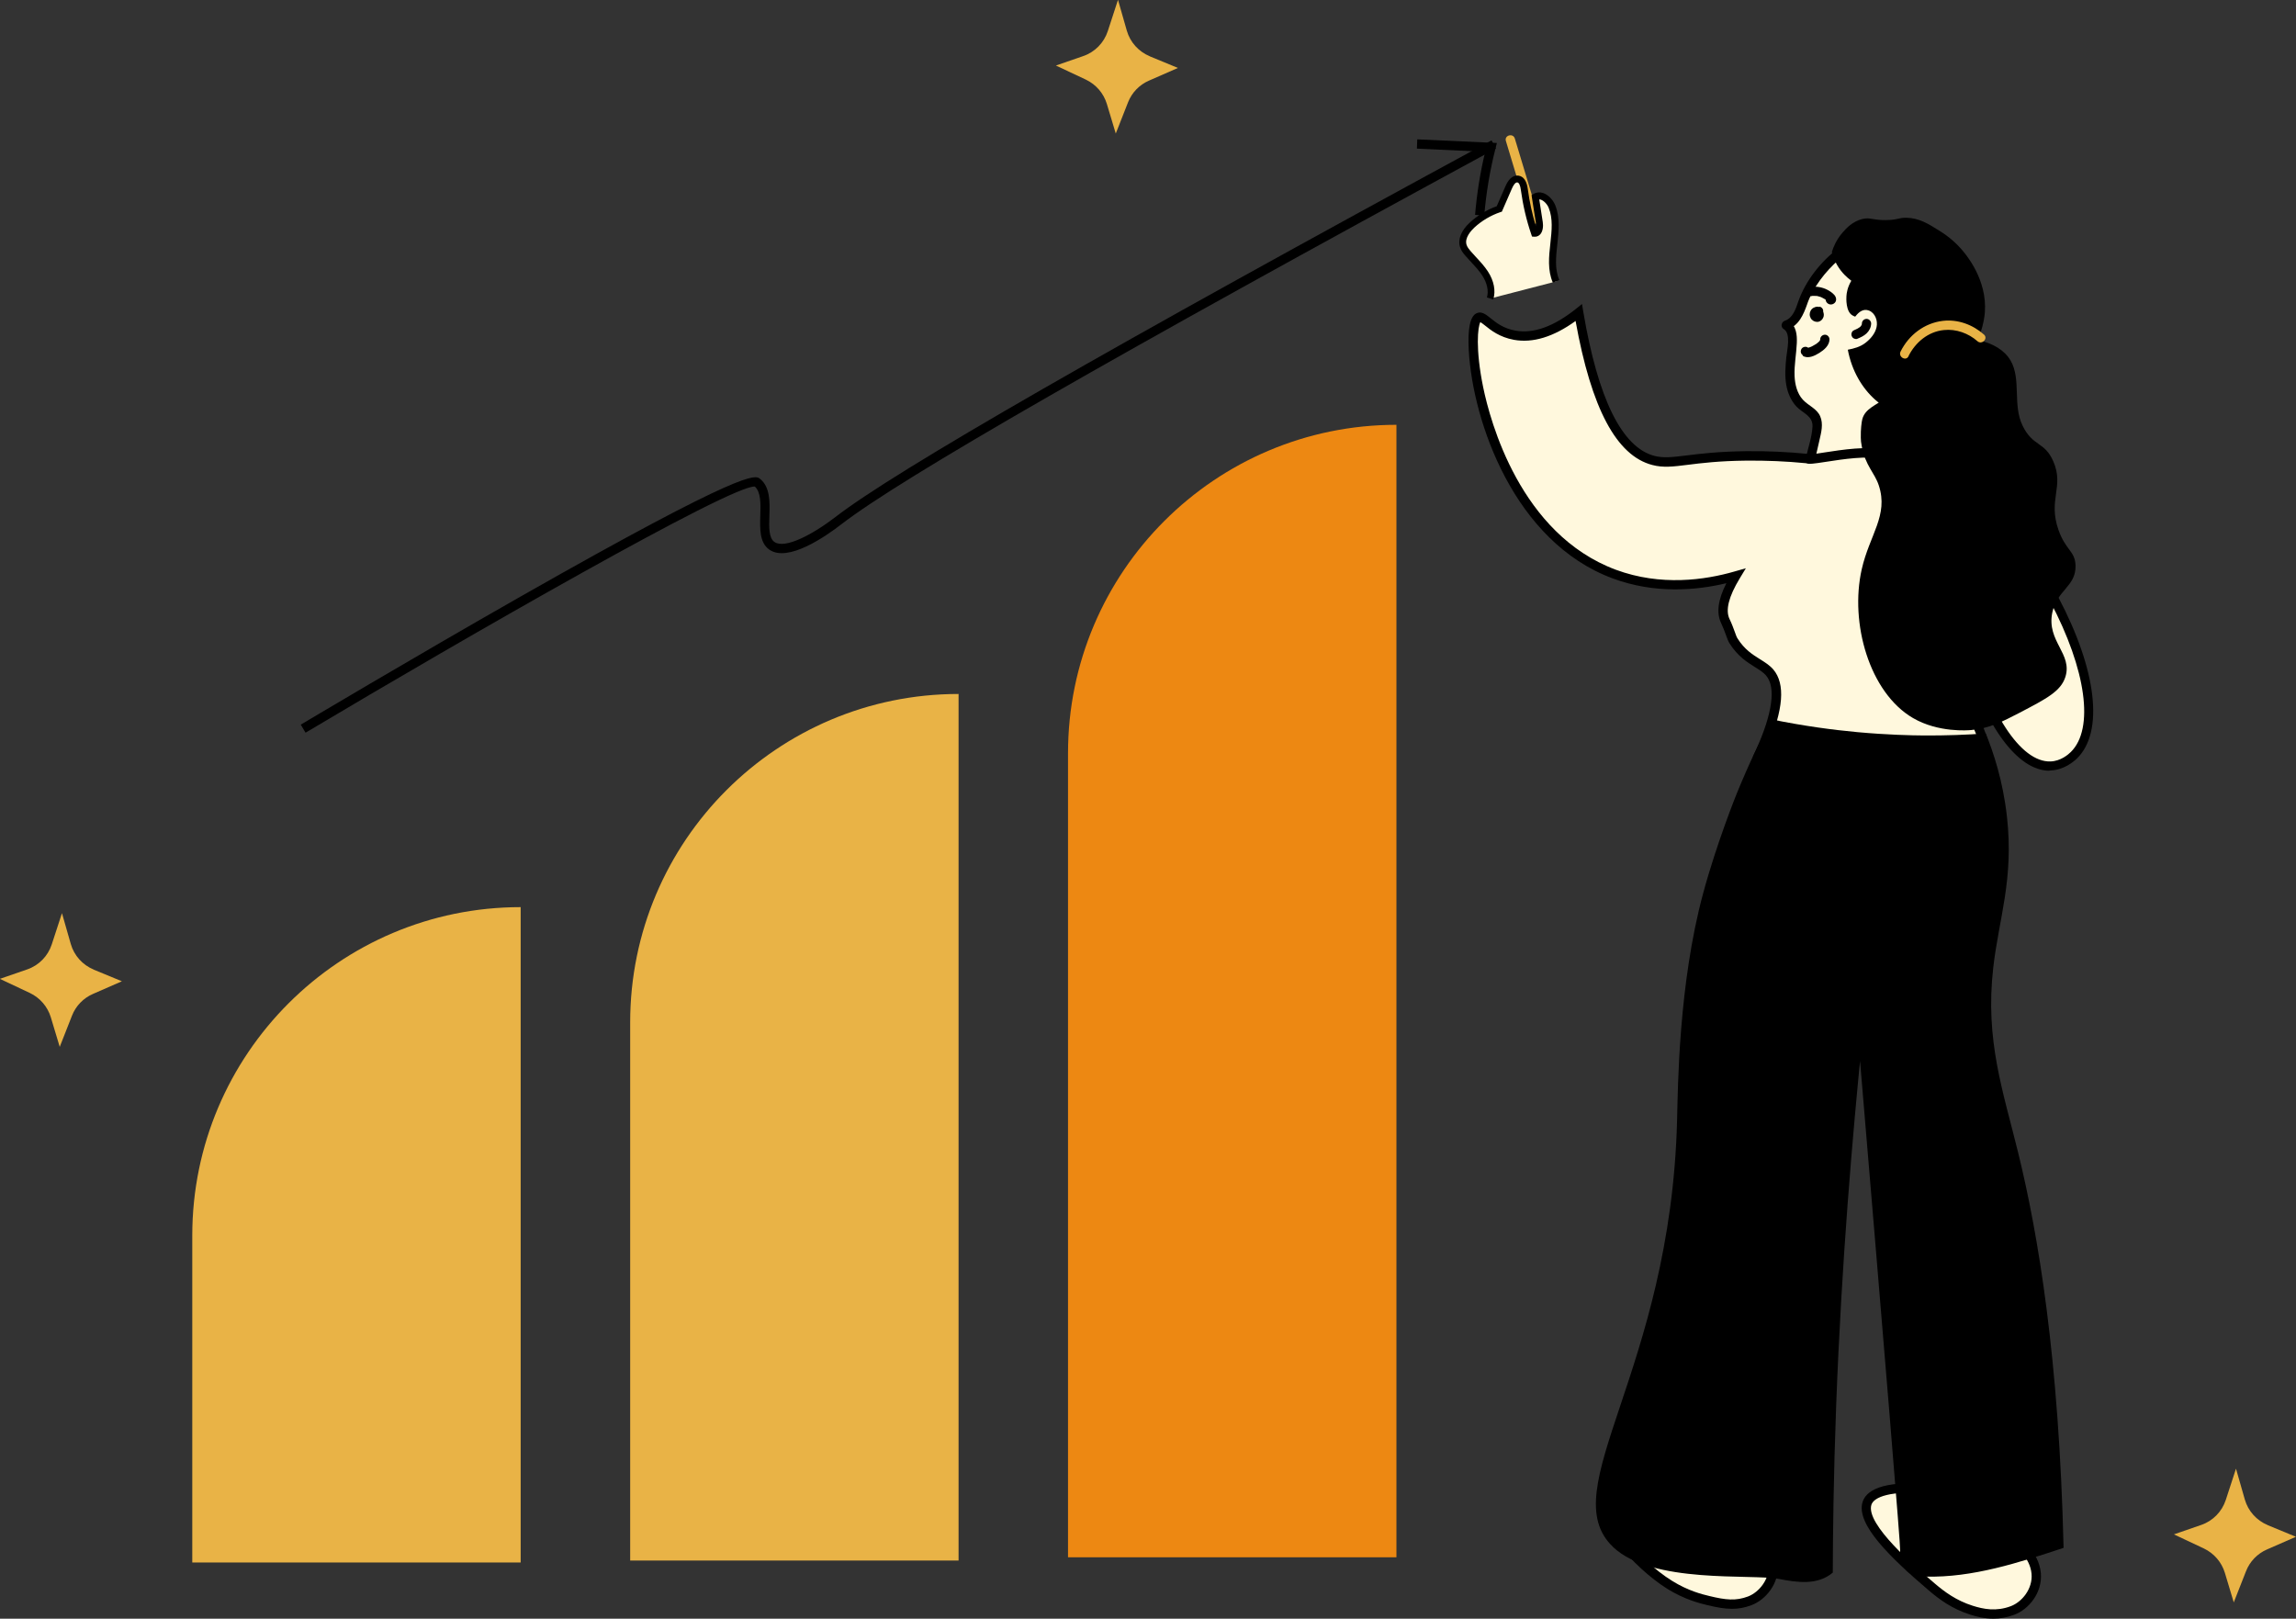 <?xml version="1.0" encoding="UTF-8"?>
<svg xmlns="http://www.w3.org/2000/svg" width="217" height="153" viewBox="0 0 217 153" fill="none">
  <rect x="0" y="0" width="217" height="153" fill="#333333" stroke="none"/>
  <g clip-path="url(#clip0_915_13421)">
    <path d="M8.864 91.654L11.521 92.75L8.776 93.951C7.873 94.346 7.162 95.083 6.803 96.004L5.645 98.951L4.803 96.153C4.496 95.144 3.777 94.311 2.821 93.855L-0.012 92.522L2.576 91.627C3.672 91.25 4.531 90.373 4.891 89.268L5.856 86.312L6.689 89.224C7.005 90.321 7.803 91.206 8.855 91.645L8.864 91.654Z" fill="#E9B346"></path>
    <path d="M108.673 5.326L111.33 6.422L108.585 7.623C107.681 8.018 106.971 8.755 106.611 9.676L105.454 12.623L104.612 9.825C104.305 8.816 103.586 7.983 102.63 7.527L99.797 6.194L102.384 5.299C103.48 4.922 104.34 4.045 104.7 2.94L105.664 -0.016L106.497 2.896C106.813 3.992 107.611 4.878 108.664 5.317L108.673 5.326Z" fill="#E9B346"></path>
    <path d="M214.337 144.162L216.994 145.258L214.249 146.459C213.346 146.854 212.635 147.591 212.276 148.512L211.118 151.458L210.276 148.661C209.969 147.652 209.25 146.819 208.294 146.363L205.461 145.03L208.048 144.135C209.145 143.758 210.004 142.881 210.364 141.776L211.328 138.82L212.162 141.732C212.477 142.828 213.275 143.714 214.328 144.153L214.337 144.162Z" fill="#E9B346"></path>
    <path d="M49.21 85.742V147.688H18.172V116.781C18.172 99.652 32.082 85.742 49.21 85.742Z" fill="#E9B346"></path>
    <path d="M90.597 65.594V147.501H59.559V96.632C59.559 79.504 73.469 65.594 90.597 65.594Z" fill="#E9B346"></path>
    <path d="M131.98 40.145V147.196H100.941V71.192C100.941 54.063 114.851 40.153 131.98 40.153V40.145Z" fill="#ED8812"></path>
    <path d="M170.379 28.61C170.08 29.479 169.694 30.487 168.809 30.733C169.291 30.97 169.396 31.601 169.387 32.145C169.37 33.232 169.142 34.311 169.159 35.39C169.177 36.477 169.484 37.635 170.317 38.328C170.729 38.679 171.273 38.907 171.545 39.372C171.861 39.907 171.729 40.582 171.598 41.187C171.291 42.555 170.975 43.923 170.668 45.292C170.571 45.721 170.475 46.177 170.624 46.59C170.922 47.432 172.01 47.642 172.904 47.651C175.229 47.668 177.553 47.239 179.719 46.397C179.017 45.835 178.965 44.809 178.982 43.906C179.035 40.599 179.123 37.118 180.789 34.258C181.85 32.425 182.482 32.478 183.052 30.873C183.315 30.136 184.166 27.759 182.973 25.558C181.815 23.427 179.245 22.41 177.167 22.576C173.264 22.883 170.799 27.426 170.396 28.61H170.379Z" fill="#FFF8DD"></path>
    <path d="M169.96 28.497C169.732 29.173 169.451 30.058 168.697 30.313C168.346 30.427 168.258 30.918 168.592 31.111C169.293 31.532 168.89 33.119 168.829 33.768C168.741 34.654 168.671 35.531 168.829 36.408C168.96 37.145 169.267 37.864 169.776 38.417C170.381 39.066 171.363 39.294 171.302 40.346C171.249 41.302 170.898 42.302 170.688 43.232C170.477 44.161 170.135 45.117 170.109 46.047C170.065 47.748 171.863 48.108 173.214 48.099C175.477 48.082 177.722 47.643 179.835 46.828C180.116 46.722 180.3 46.328 180.028 46.091C179.467 45.6 179.414 44.845 179.414 44.135C179.414 43.337 179.432 42.539 179.467 41.741C179.537 40.066 179.704 38.373 180.186 36.759C180.642 35.233 181.414 33.953 182.44 32.751C183.116 31.953 183.51 31.023 183.765 30.015C184.115 28.629 184.124 27.138 183.554 25.805C183.019 24.559 182.019 23.56 180.827 22.937C178.529 21.744 175.862 21.919 173.775 23.454C172.117 24.673 170.644 26.541 169.96 28.497C169.776 29.032 170.618 29.26 170.802 28.734C171.354 27.155 172.53 25.647 173.784 24.559C175.678 22.919 178.204 22.525 180.449 23.726C181.712 24.401 182.677 25.524 183.01 26.936C183.291 28.155 183.081 29.427 182.677 30.593C182.317 31.637 181.598 32.312 180.958 33.181C180.055 34.409 179.467 35.856 179.125 37.338C178.73 39.031 178.616 40.776 178.564 42.504C178.529 43.863 178.257 45.714 179.406 46.714L179.599 45.977C177.783 46.67 175.871 47.099 173.924 47.196C173.152 47.231 172.205 47.327 171.504 46.941C170.6 46.45 171.126 45.258 171.302 44.486C171.521 43.53 171.74 42.565 171.96 41.609C172.126 40.881 172.346 40.074 172.03 39.346C171.714 38.618 170.925 38.355 170.398 37.785C169.846 37.189 169.644 36.329 169.609 35.54C169.565 34.496 169.776 33.47 169.82 32.435C169.855 31.646 169.776 30.786 169.039 30.339L168.934 31.137C170.021 30.778 170.46 29.716 170.811 28.717C170.995 28.182 170.144 27.954 169.969 28.48L169.96 28.497Z" fill="black"></path>
    <path d="M171.258 27.965C171.258 27.965 171.17 27.974 171.232 27.965C171.249 27.965 171.276 27.965 171.293 27.965C171.337 27.965 171.372 27.965 171.416 27.965C171.504 27.965 171.591 27.965 171.67 27.974C171.688 27.974 171.758 27.983 171.688 27.974C171.618 27.965 171.688 27.974 171.705 27.974C171.749 27.974 171.784 27.991 171.828 28C171.916 28.018 171.995 28.044 172.074 28.07C172.109 28.079 172.153 28.114 172.188 28.114C172.161 28.114 172.109 28.079 172.17 28.114C172.188 28.114 172.205 28.132 172.223 28.14C172.293 28.175 172.363 28.211 172.433 28.254C172.468 28.272 172.503 28.298 172.538 28.325C172.547 28.325 172.617 28.386 172.565 28.342C172.512 28.307 172.565 28.342 172.582 28.351C172.617 28.377 172.644 28.404 172.67 28.43C172.688 28.447 172.696 28.456 172.714 28.474C172.828 28.588 172.591 28.404 172.67 28.202L172.784 28.009L173.03 27.912L173.249 27.974H173.231L173.389 28.123V28.105C173.249 27.912 172.986 27.816 172.775 27.948C172.582 28.07 172.486 28.342 172.617 28.544C172.793 28.816 173.144 28.86 173.389 28.64C173.617 28.43 173.556 28.097 173.372 27.886C173.187 27.676 172.951 27.518 172.714 27.395C172.188 27.123 171.618 27.044 171.03 27.132C170.925 27.149 170.819 27.246 170.767 27.334C170.714 27.43 170.688 27.57 170.723 27.676C170.802 27.921 171.021 28.018 171.267 27.983L171.258 27.965Z" fill="black"></path>
    <path d="M171.96 29.02C171.838 28.976 171.697 28.984 171.574 29.02C171.452 29.055 171.338 29.116 171.25 29.204C171.066 29.379 170.996 29.669 171.066 29.905C171.101 30.028 171.162 30.142 171.25 30.221C171.294 30.265 171.346 30.3 171.399 30.335C171.504 30.388 171.592 30.414 171.706 30.423C171.881 30.44 172.039 30.361 172.162 30.247C172.206 30.203 172.25 30.151 172.276 30.098C172.302 30.054 172.32 30.011 172.338 29.967C172.338 29.949 172.346 29.932 172.355 29.914C172.381 29.791 172.381 29.721 172.355 29.598C172.346 29.528 172.311 29.467 172.285 29.405C172.223 29.283 172.109 29.186 171.995 29.107C171.943 29.072 171.89 29.055 171.829 29.055C171.767 29.046 171.715 29.046 171.653 29.055C171.592 29.072 171.548 29.098 171.504 29.134C171.46 29.169 171.417 29.204 171.39 29.256C171.338 29.361 171.311 29.484 171.346 29.598L171.39 29.703C171.425 29.774 171.478 29.818 171.548 29.861C171.557 29.861 171.574 29.879 171.583 29.888L171.496 29.818C171.496 29.818 171.539 29.861 171.566 29.888L171.496 29.8C171.496 29.8 171.522 29.844 171.539 29.87L171.496 29.765C171.496 29.765 171.513 29.809 171.513 29.835L171.496 29.721C171.496 29.721 171.496 29.765 171.496 29.791L171.513 29.677C171.513 29.677 171.504 29.721 171.496 29.739L171.539 29.633C171.539 29.633 171.522 29.669 171.513 29.686L171.583 29.598C171.583 29.598 171.557 29.625 171.548 29.633L171.636 29.563C171.636 29.563 171.61 29.581 171.592 29.59L171.697 29.546C171.697 29.546 171.662 29.555 171.653 29.555L171.767 29.537C171.767 29.537 171.732 29.537 171.715 29.537L171.829 29.555C171.829 29.555 171.785 29.554 171.767 29.537L171.873 29.581C171.873 29.581 171.829 29.563 171.811 29.546L171.899 29.616C171.899 29.616 171.864 29.59 171.855 29.572L171.925 29.66C171.925 29.66 171.899 29.616 171.89 29.59L171.934 29.695C171.934 29.695 171.917 29.642 171.917 29.616L171.934 29.73C171.934 29.73 171.934 29.677 171.934 29.651L171.917 29.765C171.917 29.765 171.925 29.721 171.934 29.695L171.89 29.8C171.89 29.8 171.908 29.765 171.925 29.747L171.855 29.835C171.855 29.835 171.89 29.8 171.908 29.782L171.82 29.853C171.82 29.853 171.864 29.826 171.89 29.809L171.785 29.853C171.785 29.853 171.838 29.835 171.864 29.835L171.75 29.853C171.75 29.853 171.794 29.853 171.82 29.853L171.706 29.835C171.706 29.835 171.741 29.835 171.759 29.844C171.82 29.861 171.873 29.861 171.934 29.844C171.995 29.844 172.048 29.826 172.101 29.791C172.153 29.765 172.197 29.73 172.223 29.677C172.259 29.633 172.285 29.59 172.302 29.528C172.329 29.414 172.32 29.291 172.259 29.186L172.188 29.098C172.136 29.046 172.066 29.011 171.995 28.984L171.96 29.02Z" fill="black"></path>
    <path d="M170.375 33.628C170.875 33.944 171.506 33.637 171.953 33.356C172.401 33.075 172.9 32.663 172.909 32.075C172.909 31.848 172.708 31.628 172.471 31.637C172.234 31.646 172.032 31.83 172.032 32.075C172.032 32.093 172.032 32.181 172.032 32.102C172.032 32.032 172.032 32.102 172.032 32.111C172.023 32.154 171.997 32.163 172.041 32.102C172.032 32.119 172.023 32.137 172.015 32.154C172.006 32.172 171.997 32.19 171.988 32.207C171.988 32.207 171.927 32.295 171.971 32.233C172.006 32.181 171.971 32.233 171.962 32.242C171.945 32.26 171.927 32.277 171.909 32.295C171.874 32.33 171.848 32.356 171.813 32.383C171.795 32.4 171.787 32.409 171.769 32.417C171.725 32.461 171.734 32.453 171.769 32.417C171.699 32.488 171.602 32.54 171.524 32.584C171.445 32.628 171.366 32.681 171.278 32.724C171.234 32.751 171.19 32.768 171.146 32.786C171.146 32.786 171.041 32.83 171.111 32.803C171.164 32.777 171.111 32.803 171.094 32.803C171.05 32.821 171.006 32.83 170.971 32.847C170.945 32.847 170.918 32.856 170.901 32.865C170.848 32.882 170.989 32.865 170.927 32.865C170.901 32.865 170.883 32.865 170.857 32.865C170.796 32.865 170.875 32.865 170.892 32.865C170.892 32.865 170.848 32.847 170.839 32.847C170.892 32.874 170.91 32.882 170.883 32.865C170.875 32.865 170.857 32.847 170.848 32.839C170.655 32.716 170.357 32.795 170.252 32.996C170.138 33.216 170.199 33.461 170.41 33.593L170.375 33.628Z" fill="black"></path>
    <path d="M175.523 32.026C175.847 31.895 176.154 31.755 176.408 31.518C176.663 31.281 176.838 30.939 176.847 30.579C176.847 30.351 176.637 30.132 176.408 30.141C176.163 30.15 175.979 30.334 175.97 30.579C175.97 30.606 175.97 30.632 175.97 30.658L175.988 30.544C175.979 30.614 175.961 30.676 175.935 30.746L175.979 30.641C175.944 30.72 175.909 30.781 175.856 30.851L175.926 30.764C175.865 30.843 175.795 30.913 175.716 30.974L175.803 30.904C175.654 31.018 175.479 31.106 175.312 31.176L175.417 31.132C175.417 31.132 175.338 31.167 175.303 31.176C175.189 31.22 175.102 31.272 175.04 31.378C174.988 31.474 174.961 31.614 174.996 31.72C175.032 31.825 175.093 31.93 175.198 31.983C175.303 32.035 175.426 32.07 175.54 32.026H175.523Z" fill="black"></path>
    <path d="M194.158 56.651C193.211 54.678 191.72 52.284 189.37 50.109C188.133 48.96 187.028 48.205 186.432 47.828C183.529 45.986 180.766 45.241 178.968 44.916C178.872 45.013 180.643 43.776 177.951 42.987C175.811 42.355 171.022 43.645 170.89 43.355C169.566 43.224 167.523 43.066 165.023 43.092C159.664 43.154 158.103 43.996 156.279 43.522C153.876 42.899 150.999 39.996 149.227 29.551C147.473 30.945 145.351 32.077 143.167 31.691C141.01 31.305 140.29 29.744 139.738 30.015C138.08 30.858 140.106 49.626 152.569 54.257C157.226 55.985 161.655 55.125 164.05 54.432C162.655 56.73 162.716 57.976 163.067 58.695C163.471 59.528 163.637 60.247 163.839 60.572C164.997 62.422 166.461 62.633 167.259 63.562C168.04 64.483 168.461 66.439 166.347 71.105C171.881 71.07 177.635 71.219 183.59 71.605C185.028 71.701 186.458 71.807 187.87 71.921C187.747 71.123 187.502 69.974 186.949 68.693C186.379 67.377 185.888 66.843 185.519 66.097C184.976 64.974 184.634 63.176 185.651 60.256C187.519 67.711 190.773 72.517 193.808 72.403C194.992 72.359 195.825 71.57 196.009 71.386C198.473 68.965 197.553 63.089 194.15 56.642L194.158 56.651Z" fill="#FFF8DD"></path>
    <path d="M193.702 72.85C190.676 72.85 187.589 68.631 185.642 61.904C185.3 63.492 185.388 64.833 185.914 65.912C186.046 66.184 186.203 66.43 186.37 66.701C186.66 67.166 186.984 67.692 187.352 68.526C187.808 69.587 188.133 70.71 188.3 71.867L188.378 72.411L187.826 72.367C186.414 72.253 184.993 72.148 183.555 72.051C177.854 71.683 172.066 71.516 166.347 71.552H165.663L165.944 70.929C167.531 67.412 167.864 64.965 166.917 63.851C166.654 63.544 166.286 63.316 165.865 63.053C165.137 62.597 164.234 62.036 163.462 60.808C163.339 60.615 163.242 60.352 163.12 60.01C162.997 59.676 162.857 59.299 162.664 58.887C162.208 57.931 162.365 56.694 163.164 55.124C160.313 55.809 156.402 56.151 152.411 54.668C143.132 51.222 139.203 39.899 138.817 33.128C138.703 31.102 138.94 29.918 139.527 29.62C140.01 29.375 140.431 29.717 140.878 30.076C141.387 30.488 142.088 31.05 143.228 31.251C144.93 31.558 146.851 30.866 148.938 29.199L149.517 28.734L149.64 29.471C151.034 37.715 153.297 42.293 156.366 43.092C157.226 43.311 158.05 43.214 159.401 43.048C160.664 42.89 162.401 42.679 165.005 42.644C166.987 42.618 168.97 42.714 170.917 42.907L171.171 42.942C171.443 42.925 171.96 42.837 172.425 42.767C174.083 42.513 176.591 42.118 178.056 42.548C179.275 42.907 179.889 43.442 179.871 44.135C179.871 44.302 179.819 44.468 179.748 44.609C182.222 45.153 184.537 46.1 186.642 47.442C187.668 48.091 188.712 48.898 189.641 49.766C191.65 51.634 193.299 53.879 194.527 56.431C198.175 63.334 198.859 69.175 196.307 71.683C195.974 72.007 195.062 72.771 193.816 72.823C193.772 72.823 193.728 72.823 193.685 72.823L193.702 72.85ZM185.73 58.729L186.089 60.159C187.887 67.333 190.975 72.078 193.807 71.972C194.755 71.937 195.465 71.332 195.719 71.078C197.947 68.885 197.184 63.307 193.772 56.852V56.835C192.588 54.37 191.01 52.213 189.071 50.423C188.177 49.59 187.177 48.819 186.195 48.196C184.002 46.801 181.581 45.854 178.985 45.363L178.731 45.424L178.407 44.828L178.819 44.442H178.836C178.924 44.346 179.02 44.205 179.003 44.1C178.994 44.039 178.889 43.723 177.819 43.407C176.547 43.039 174.153 43.407 172.565 43.653C171.469 43.819 170.969 43.898 170.706 43.784C168.838 43.6 166.926 43.521 165.023 43.539C162.471 43.565 160.76 43.776 159.524 43.933C158.121 44.109 157.191 44.223 156.165 43.951C152.779 43.074 150.403 38.618 148.912 30.339C146.833 31.839 144.877 32.444 143.088 32.12C141.729 31.874 140.895 31.207 140.343 30.76C140.194 30.646 140.018 30.506 139.913 30.445C139.668 30.857 139.431 32.962 140.176 36.593C140.834 39.794 143.676 50.485 152.718 53.853C156.972 55.431 161.164 54.818 163.927 54.019L165.005 53.712L164.426 54.668C163.383 56.387 163.058 57.677 163.462 58.51C163.681 58.957 163.83 59.378 163.953 59.711C164.049 59.983 164.137 60.229 164.216 60.343C164.874 61.395 165.654 61.878 166.338 62.307C166.803 62.597 167.251 62.877 167.601 63.281C168.75 64.64 168.566 67.052 167.031 70.666C172.539 70.639 178.135 70.815 183.625 71.166C184.879 71.245 186.125 71.341 187.352 71.438C187.177 70.552 186.914 69.683 186.554 68.868C186.221 68.096 185.914 67.596 185.633 67.157C185.449 66.859 185.283 66.587 185.133 66.289C184.344 64.667 184.379 62.588 185.239 60.115L185.721 58.729H185.73Z" fill="black"></path>
    <path d="M174.966 26.547C174.606 27.161 174.527 27.696 174.51 27.994C174.501 28.152 174.422 29.494 175.124 29.836C175.229 29.888 175.334 29.95 175.36 29.906C175.694 29.468 176.115 29.152 176.641 29.354C177.22 29.581 177.492 30.301 177.36 30.915C177.229 31.52 176.799 32.028 176.308 32.406C175.825 32.783 175.22 32.949 174.641 33.055C175.396 37.071 178.57 39.597 181.412 39.308C184.929 38.957 187.13 34.282 186.464 33.449C185.946 32.8 183.596 34.353 181.877 33.098C181.289 32.677 181.219 32.248 180.868 32.274C179.877 32.344 180.561 35.852 178.255 37.598C177.325 38.299 176.273 38.615 176.01 39.624C175.939 39.904 175.852 40.58 175.869 41.378C175.869 41.606 175.895 41.86 175.957 42.167C176.299 44.035 177.167 44.658 177.571 45.886C178.5 48.718 176.694 50.543 175.957 53.805C174.808 58.875 176.676 65.47 180.807 67.873C183.21 69.268 186.017 69.031 186.306 69.004C188.06 68.838 189.27 68.198 190.832 67.391C193.454 66.023 194.761 65.338 195.199 63.997C195.91 61.795 193.419 60.62 193.963 57.919C194.401 55.761 196.199 55.454 196.164 53.481C196.138 52.078 195.226 52.025 194.55 50.087C193.542 47.201 195.103 46.017 194.068 43.623C193.235 41.693 192.138 42.255 191.156 40.229C190.2 38.255 191.051 35.844 190.025 34.081C188.841 32.046 185.543 31.669 183.543 32.169C183.298 32.23 181.886 32.581 181.877 33.09C181.868 33.66 183.57 34.493 184.929 34.107C186.929 33.537 187.446 30.546 187.516 30.134C188.069 26.942 186.069 24.416 185.657 23.89C184.727 22.714 183.701 22.056 183.201 21.75C182.245 21.153 181.377 20.609 180.193 20.583C179.421 20.566 179.395 20.785 178.272 20.802C176.948 20.82 176.764 20.513 175.992 20.706C175.062 20.943 174.475 21.6 174.15 21.977C173.545 22.67 173.264 23.39 173.133 23.819C173.212 24.161 173.361 24.6 173.641 25.073C174.071 25.801 174.606 26.266 174.957 26.521L174.966 26.547Z" fill="black"></path>
    <path d="M191.547 146.638C192.012 147.2 192.389 147.928 192.45 148.726C192.59 150.322 191.477 151.752 190.222 152.225C188.775 152.769 187.504 152.576 186.32 152.199C184.609 151.655 183.408 150.708 182.592 150.015C180.391 148.138 175.804 144.226 176.453 142.113C176.576 141.727 177.216 140.289 182.434 140.745" fill="#FFF8DD"></path>
    <path d="M188.402 152.995C187.56 152.995 186.815 152.81 186.192 152.609C184.482 152.065 183.271 151.162 182.307 150.337C178.667 147.232 175.387 144.075 176.036 141.97C176.343 140.979 177.72 139.874 182.473 140.295L182.394 141.172C178.658 140.848 177.097 141.505 176.869 142.233C176.299 144.075 181.07 148.145 182.868 149.679C183.762 150.442 184.885 151.284 186.446 151.776C187.446 152.091 188.656 152.346 190.06 151.811C191.112 151.407 192.129 150.162 192.007 148.759C191.936 147.96 191.533 147.311 191.2 146.908L191.875 146.347C192.287 146.847 192.787 147.653 192.884 148.68C193.05 150.565 191.717 152.126 190.375 152.626C189.674 152.889 189.016 152.995 188.402 152.995Z" fill="black"></path>
    <path d="M166.689 145.724C167.153 146.285 167.531 147.013 167.592 147.811C167.732 149.407 166.618 150.837 165.364 151.311C164.154 151.767 163.137 151.688 161.461 151.284C160.698 151.1 159.365 150.767 157.795 149.793C154.647 147.829 150.797 143.4 151.595 141.198C151.726 140.848 152.445 139.234 157.576 139.83" fill="#FFF8DD"></path>
    <path d="M163.701 152.067C163.008 152.067 162.262 151.935 161.359 151.716C160.666 151.549 159.219 151.199 157.562 150.164C154.422 148.199 150.273 143.568 151.177 141.051C151.484 140.192 152.738 138.832 157.623 139.394L157.518 140.262C153.887 139.841 152.291 140.543 152.001 141.349C151.343 143.165 154.834 147.436 158.026 149.418C159.561 150.374 160.859 150.69 161.561 150.857C163.113 151.234 164.06 151.33 165.209 150.9C166.262 150.497 167.279 149.252 167.156 147.848C167.086 147.041 166.674 146.401 166.349 146.006L167.025 145.445C167.437 145.936 167.946 146.743 168.033 147.778C168.2 149.664 166.867 151.225 165.525 151.725C164.894 151.962 164.315 152.067 163.71 152.067H163.701Z" fill="black"></path>
    <path d="M28.873 69.247L28.426 68.493C28.531 68.432 38.854 62.275 49.255 56.355C70.559 44.243 71.374 44.901 71.822 45.251C72.804 46.032 72.76 47.47 72.716 48.742C72.681 49.821 72.646 50.838 73.19 51.224C74.163 51.917 76.786 50.54 78.952 48.873C84.644 44.471 104.921 32.824 140.968 13.266L141.389 14.037C105.395 33.578 85.144 45.199 79.505 49.566C78.04 50.698 74.453 53.197 72.699 51.943C71.778 51.285 71.822 49.987 71.857 48.724C71.892 47.637 71.927 46.514 71.34 45.988C69.094 45.839 44.16 60.144 28.891 69.247H28.873Z" fill="black"></path>
    <path d="M140.29 20.381L139.413 20.311C139.58 18.303 139.895 16.303 140.369 14.347L133.914 14.049L133.949 13.172L141.474 13.514L141.343 14.031C140.816 16.101 140.457 18.241 140.281 20.372L140.29 20.381Z" fill="black"></path>
    <path d="M180.372 33.669C181.021 32.362 182.231 31.345 183.722 31.196C184.871 31.073 186.047 31.503 186.889 32.248C187.31 32.625 187.932 32.003 187.511 31.625C186.459 30.687 185.038 30.161 183.626 30.327C181.881 30.529 180.398 31.669 179.627 33.23C179.381 33.73 180.135 34.178 180.381 33.669H180.372Z" fill="#E9B346"></path>
    <path d="M142.326 13.326L144.309 19.904L144.598 20.86C144.765 21.395 145.607 21.167 145.44 20.623L143.458 14.046L143.168 13.089C143.002 12.555 142.16 12.783 142.326 13.326Z" fill="#E9B346"></path>
    <path d="M140.848 28.215C141.094 27.426 140.822 26.558 140.375 25.865C139.927 25.172 139.313 24.602 138.77 23.979C138.585 23.769 138.401 23.541 138.314 23.269C138.077 22.55 138.585 21.804 139.138 21.287C139.875 20.603 140.76 20.077 141.716 19.761L142.602 17.717C142.769 17.331 143.058 16.867 143.479 16.937C143.891 17.007 144.023 17.524 144.076 17.937C144.26 19.34 144.584 20.717 145.04 22.05C145.461 22.076 145.558 21.471 145.496 21.05L145.119 18.621C145.707 18.27 146.426 18.884 146.689 19.524C147.593 21.734 146.119 24.409 147.075 26.602" fill="#FFF8DD"></path>
    <path d="M141.163 28.313L140.531 28.12C140.715 27.515 140.557 26.76 140.093 26.041C139.794 25.585 139.426 25.182 139.031 24.761C138.856 24.576 138.681 24.383 138.514 24.191C138.321 23.971 138.102 23.708 137.996 23.366C137.76 22.647 138.093 21.796 138.909 21.042C139.637 20.367 140.522 19.832 141.461 19.489L142.294 17.578C142.689 16.674 143.189 16.552 143.531 16.604C144.004 16.683 144.302 17.113 144.399 17.885C144.557 19.077 144.811 20.253 145.171 21.401C145.171 21.314 145.171 21.209 145.162 21.095L144.75 18.446L144.943 18.332C145.215 18.165 145.53 18.139 145.846 18.244C146.311 18.402 146.767 18.858 146.986 19.393C147.46 20.568 147.319 21.831 147.188 23.059C147.056 24.278 146.925 25.436 147.372 26.462L146.767 26.725C146.249 25.541 146.39 24.243 146.53 22.989C146.662 21.787 146.784 20.665 146.372 19.647C146.232 19.297 145.916 18.972 145.635 18.876C145.583 18.858 145.53 18.849 145.478 18.849L145.811 20.998C145.864 21.349 145.837 21.858 145.565 22.156C145.416 22.314 145.215 22.393 145.013 22.375L144.794 22.358L144.723 22.147C144.259 20.788 143.934 19.384 143.741 17.963C143.688 17.525 143.566 17.271 143.417 17.244C143.215 17.209 143.022 17.525 142.89 17.832L141.943 20.007L141.803 20.051C140.899 20.358 140.049 20.858 139.347 21.507C139.058 21.779 138.391 22.48 138.61 23.147C138.681 23.366 138.847 23.568 138.996 23.743C139.163 23.927 139.33 24.112 139.496 24.296C139.891 24.717 140.303 25.164 140.628 25.664C141.198 26.541 141.382 27.497 141.136 28.286L141.163 28.313Z" fill="black"></path>
    <path d="M152.453 146.224C156.171 149.75 165.512 148.741 168.117 149.241C169.853 149.575 171.774 149.864 173.221 148.645C173.23 145.023 173.291 139.568 173.537 132.946C174.563 105.372 177.782 84.823 177.176 84.744C177.01 84.717 176.554 86.226 175.229 93.523C178.325 130.28 179.615 146.04 179.588 146.523C179.588 146.523 179.588 146.549 179.588 146.584C179.58 146.821 179.58 147.452 179.869 148.022C180.29 148.847 181.211 149.005 182.009 149.022C186.429 149.127 190.771 147.715 195.033 146.303C194.612 128.333 192.612 116.598 190.762 109.038C189.306 103.083 187.604 98.347 188.385 91.471C188.911 86.84 190.341 83.147 189.683 77.21C189.306 73.807 188.403 71.106 187.675 69.325C185.868 69.457 183.93 69.527 181.877 69.518C180.588 69.51 178.343 69.457 175.554 69.203C173.274 68.992 170.511 68.632 167.397 67.992C166.433 69.843 165.284 72.202 164.144 75.008C164.144 75.008 162.258 79.648 160.96 84.463C158.645 93.04 158.583 102.784 158.504 105.88C157.908 129.648 146.743 140.804 152.453 146.216V146.224Z" fill="black"></path>
  </g>
  <defs>
    <clipPath id="clip0_915_13421">
      <rect width="216.998" height="153" fill="white"></rect>
    </clipPath>
  </defs>
</svg>
